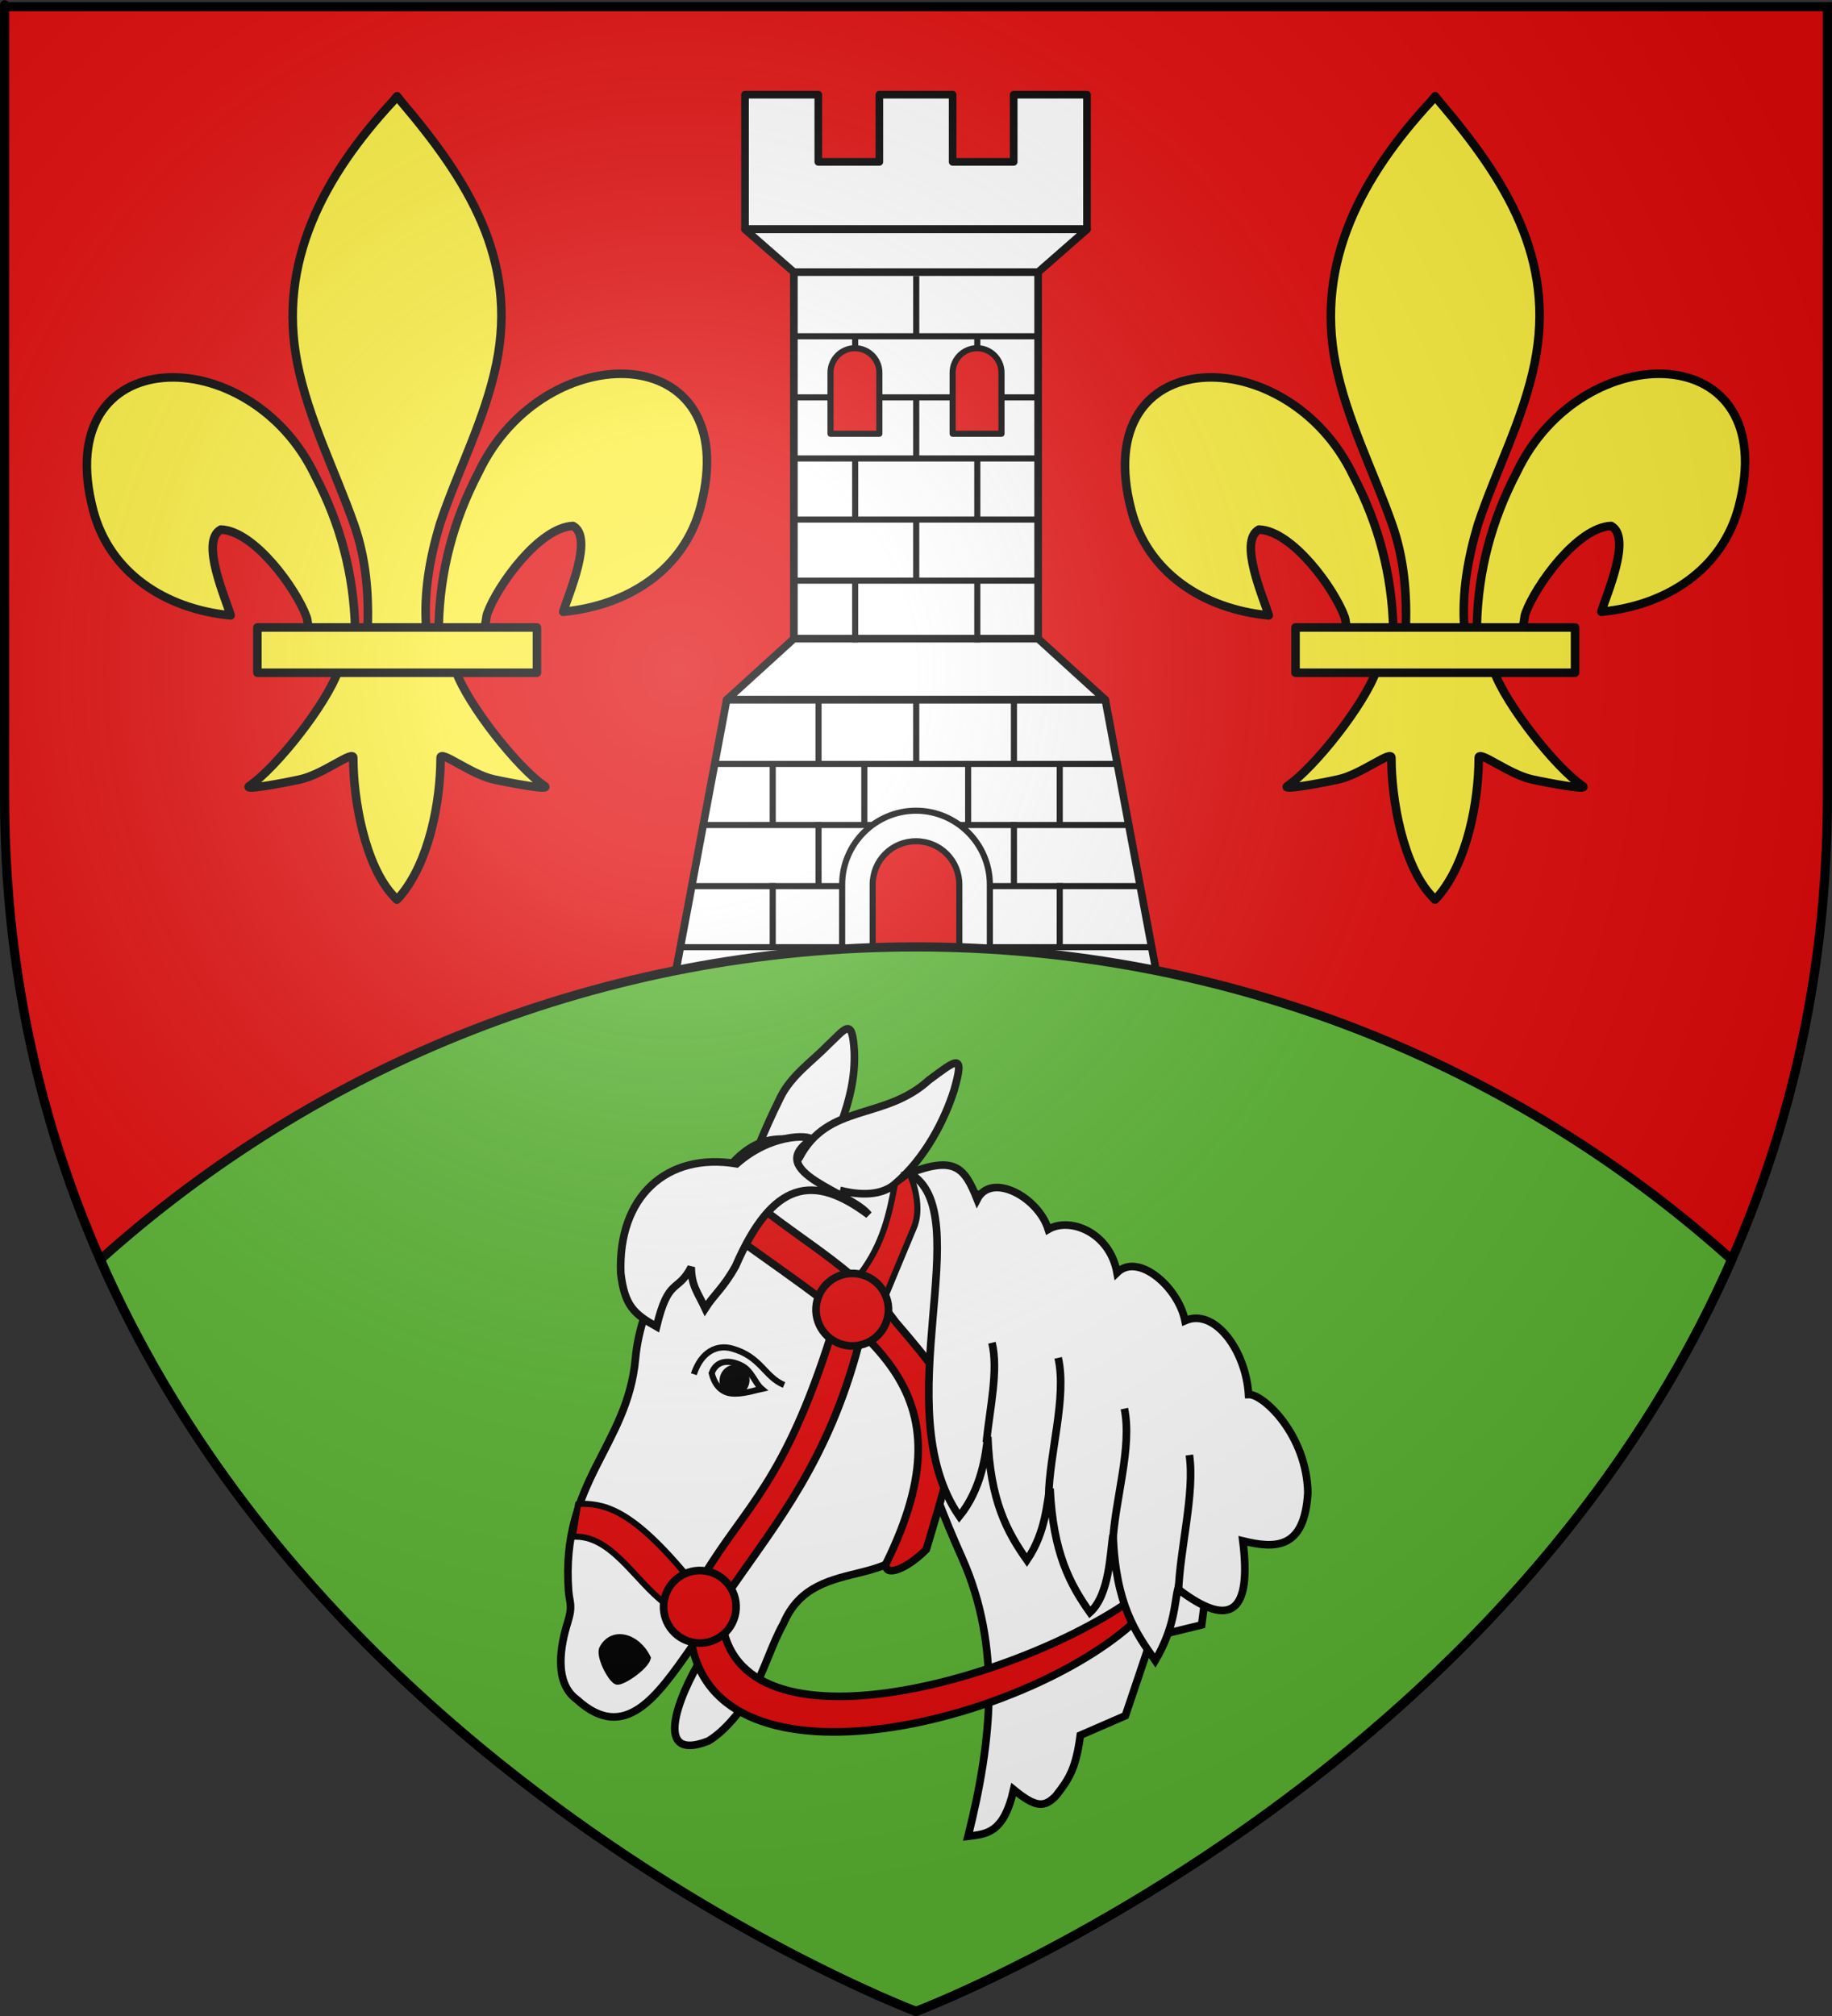 <?xml version="1.0" encoding="UTF-8" standalone="no"?>
<svg
   xmlns:dc="http://purl.org/dc/elements/1.1/"
   xmlns:cc="http://creativecommons.org/ns#"
   xmlns:rdf="http://www.w3.org/1999/02/22-rdf-syntax-ns#"
   xmlns:svg="http://www.w3.org/2000/svg"
   xmlns="http://www.w3.org/2000/svg"
   xmlns:xlink="http://www.w3.org/1999/xlink"
   xmlns:sodipodi="http://sodipodi.sourceforge.net/DTD/sodipodi-0.dtd"
   xmlns:inkscape="http://www.inkscape.org/namespaces/inkscape"
   height="660"
   width="600"
   version="1.0"
   id="svg2"
   sodipodi:version="0.32"
   inkscape:version="0.46"
   sodipodi:docname="Blason_ville_fr_Villers-devant-Dun_(Meuse).svg"
   sodipodi:docbase="D:\Mes documents\Renaud-Notre Lapin"
   inkscape:export-filename="/Users/olivier/Desktop/Blason Rouge/Blason_Vide_3D.png"
   inkscape:export-xdpi="144"
   inkscape:export-ydpi="144"
   inkscape:output_extension="org.inkscape.output.svg.inkscape">
  <rect width="100%" height="100%" fill="#333333" stroke="none"/>
  <sodipodi:namedview
     inkscape:window-height="977"
     inkscape:window-width="1280"
     inkscape:pageshadow="2"
     inkscape:pageopacity="0.0"
     guidetolerance="10.0"
     gridtolerance="10.0"
     objecttolerance="10.0"
     borderopacity="1.0"
     bordercolor="#666666"
     pagecolor="#ffffff"
     id="base"
     showgrid="false"
     height="660px"
     inkscape:zoom="1.1621207"
     inkscape:cx="300.00013"
     inkscape:cy="330.00014"
     inkscape:window-x="-4"
     inkscape:window-y="-4"
     inkscape:current-layer="layer4"
     inkscape:object-nodes="true" />
  <desc
     id="desc4">Flag of Canton of Valais (Wallis)</desc>
  <defs
     id="defs6">
    <linearGradient
       id="linearGradient2893">
      <stop
         style="stop-color:white;stop-opacity:0.314;"
         offset="0"
         id="stop2895" />
      <stop
         id="stop2897"
         offset="0.19"
         style="stop-color:white;stop-opacity:0.251;" />
      <stop
         style="stop-color:#6b6b6b;stop-opacity:0.125;"
         offset="0.6"
         id="stop2901" />
      <stop
         style="stop-color:black;stop-opacity:0.125;"
         offset="1"
         id="stop2899" />
    </linearGradient>
    <radialGradient
       inkscape:collect="always"
       xlink:href="#linearGradient2893"
       id="radialGradient3163"
       gradientUnits="userSpaceOnUse"
       gradientTransform="matrix(1.353,0,0,1.349,-77.629,-85.747)"
       cx="221.445"
       cy="226.331"
       fx="221.445"
       fy="226.331"
       r="300" />
    <g
       id="f">
      <rect
         id="rect1964"
         style="fill:#28166f"
         y="-30"
         x="-50"
         height="60"
         width="100" />
      <g
         id="g1966"
         style="fill:#ffffff"
         transform="translate(0,-20)">
        <path
           id="path1968"
           d="M -1.212,27.818 C -1.212,22.175 -2.091,20.471 -4.542,13.98 C -5.709,10.888 -5.024,7.103 -2.858,3.601 C -2.082,2.346 -1.114,1.214 0,0 C 1.114,1.214 2.082,2.346 2.858,3.601 C 5.024,7.103 5.709,10.888 4.542,13.98 C 2.091,20.471 1.212,22.175 1.212,27.818 L -1.212,27.818 z" />
        <path
           id="rwi"
           d="M 2.922,27.672 C 2.922,21.721 5.239,17.829 8.501,16.66 C 9.949,16.141 11.808,16.387 13.519,18.107 C 15.638,20.236 16.255,26.1 10.036,27.228 C 10.694,26.272 10.655,24.147 9.322,23.441 C 8.331,22.916 7.209,23.188 6.646,23.564 C 5.822,24.116 4.917,25.67 4.967,27.672 L 2.922,27.672 z" />
        <path
           id="path1971"
           d="M 1.777,30.183 C 1.79,32.191 2.795,33.518 4.516,34.257 C 4.295,34.955 3.257,36.378 1.831,36.281 C 1.55,37.787 1.282,38.632 0,40 C -1.282,38.632 -1.55,37.787 -1.831,36.281 C -3.257,36.378 -4.295,34.955 -4.516,34.257 C -2.795,33.518 -1.79,32.191 -1.777,30.183 L 1.777,30.183 z" />
        <use
           xlink:href="#rwi"
           height="400"
           width="800"
           y="0"
           x="0"
           id="use1973"
           transform="scale(-1,1)" />
        <rect
           id="rect1975"
           y="27.331"
           x="-7.923"
           height="3.218"
           width="15.846" />
      </g>
    </g>
    <g
       id="s">
      <g
         id="c">
        <path
           id="t"
           d="M 0,0 L 0,1 L 0.5,1 L 0,0 z"
           transform="matrix(0.951,0.309,-0.309,0.951,0,-1)" />
        <use
           xlink:href="#t"
           transform="scale(-1,1)"
           id="use2144"
           x="0"
           y="0"
           width="810"
           height="540" />
      </g>
      <g
         id="a">
        <use
           xlink:href="#c"
           transform="matrix(0.309,0.951,-0.951,0.309,0,0)"
           id="use2147"
           x="0"
           y="0"
           width="810"
           height="540" />
        <use
           xlink:href="#c"
           transform="matrix(-0.809,0.588,-0.588,-0.809,0,0)"
           id="use2149"
           x="0"
           y="0"
           width="810"
           height="540" />
      </g>
      <use
         xlink:href="#a"
         transform="scale(-1,1)"
         id="use2151"
         x="0"
         y="0"
         width="810"
         height="540" />
    </g>
    <radialGradient
       inkscape:collect="always"
       xlink:href="#linearGradient2893"
       id="radialGradient3001"
       gradientUnits="userSpaceOnUse"
       gradientTransform="matrix(1.353,0,0,1.349,-77.629,-85.747)"
       cx="221.445"
       cy="226.331"
       fx="221.445"
       fy="226.331"
       r="300" />
    <radialGradient
       inkscape:collect="always"
       xlink:href="#linearGradient2893"
       id="radialGradient7089"
       gradientUnits="userSpaceOnUse"
       gradientTransform="matrix(1.353,0,0,1.349,-77.629,-85.747)"
       cx="221.445"
       cy="226.331"
       fx="221.445"
       fy="226.331"
       r="300" />
    <radialGradient
       inkscape:collect="always"
       xlink:href="#linearGradient2893"
       id="radialGradient17352"
       gradientUnits="userSpaceOnUse"
       gradientTransform="matrix(1.353,0,0,1.349,-77.629,-85.747)"
       cx="221.445"
       cy="226.331"
       fx="221.445"
       fy="226.331"
       r="300" />
  </defs>
  <g
     inkscape:groupmode="layer"
     id="layer3"
     inkscape:label="Fond écu"
     style="display:inline">
    <path
       id="path2855"
       style="fill:#e20909;fill-opacity:1;fill-rule:evenodd;stroke:none;stroke-width:1px;stroke-linecap:butt;stroke-linejoin:miter;stroke-opacity:1"
       d="M 300,658.5 C 300,658.5 598.5,546.18 598.5,260.728 C 598.5,-24.723 598.5,2.176 598.5,2.176 L 1.5,2.176 L 1.5,260.728 C 1.5,546.18 300,658.5 300,658.5 z"
       sodipodi:nodetypes="cccccc" />
    <g
       id="g3714"
       transform="translate(212.95,-619.159)" />
    <g
       id="layer9"
       inkscape:label="Fond d'écu"
       transform="translate(212.95,-619.159)">
      <g
         transform="matrix(2,0,0,2,-732.892,-1853.188)"
         inkscape:label="Meubles"
         id="g2807" />
      <g
         transform="matrix(2,0,0,2,1696.976,-413.55)"
         inkscape:label="Meubles"
         id="g4626" />
      <g
         id="g5271"
         inkscape:label="Meubles"
         transform="matrix(2,0,0,2,-732.892,-453.188)" />
      <g
         id="g5273"
         inkscape:label="Reflet final"
         transform="matrix(2,0,0,2,-732.892,-453.188)" />
      <g
         id="g5275"
         inkscape:label="Contour final"
         transform="matrix(2,0,0,2,-732.892,-453.188)" />
    </g>
    <g
       id="layer6"
       inkscape:label="Reflet final"
       transform="translate(212.95,-619.159)" />
    <g
       id="layer5"
       inkscape:label="Contour final"
       transform="translate(212.95,-619.159)" />
    <rect
       style="opacity:1;fill:#2b5df2;fill-opacity:1;stroke:none;stroke-width:1.5;stroke-linecap:round;stroke-linejoin:round;stroke-miterlimit:1;stroke-dasharray:none;stroke-opacity:1"
       id="rect2748"
       width="0"
       height="0"
       x="311.84"
       y="59.708" />
  </g>
  <g
     inkscape:groupmode="layer"
     id="layer4"
     inkscape:label="Meubles">
    <g
       style="display:inline"
       id="g3531">
      <path
         sodipodi:nodetypes="ccccccccccccccc"
         id="rect2746"
         d="M 244,31 L 244,75 L 268,75 L 332,75 L 356,75 L 356,31 L 332,31 L 332,53 L 312,53 L 312,31 L 288,31 L 288,53 L 268,53 L 268,31 L 244,31 z"
         style="opacity:1;fill:#ffffff;fill-opacity:1;stroke:#000000;stroke-width:2.5;stroke-linecap:round;stroke-linejoin:round;stroke-miterlimit:1;stroke-dasharray:none;stroke-opacity:1" />
      <path
         sodipodi:nodetypes="ccccc"
         id="rect2769"
         d="M 244,75.093 L 356,75.093 L 340,89.093 L 260,89.093 L 244,75.093 z"
         style="fill:#ffffff;fill-opacity:1;stroke:#000000;stroke-width:2.5;stroke-linecap:round;stroke-linejoin:round;stroke-miterlimit:1;stroke-opacity:1;stroke-dasharray:none;opacity:1" />
      <path
         id="rect2772"
         d="M 260,89.093 L 340,89.093 L 340,209.093 L 260,209.093 L 260,89.093 z"
         style="fill:#ffffff;fill-opacity:1;stroke:#000000;stroke-width:2.5;stroke-linecap:round;stroke-linejoin:round;stroke-miterlimit:1;stroke-opacity:1;stroke-dasharray:none;opacity:1" />
      <path
         style="fill:#ffffff;fill-opacity:1;stroke:#000000;stroke-width:2.5;stroke-linecap:round;stroke-linejoin:round;stroke-miterlimit:1;stroke-opacity:1;stroke-dasharray:none;opacity:1"
         d="M 362,229.093 L 238,229.093 L 260,209.093 L 340,209.093 L 362,229.093 z"
         id="path2775"
         sodipodi:nodetypes="ccccc" />
      <path
         sodipodi:nodetypes="ccccc"
         id="path2777"
         d="M 362,229.093 L 238,229.093 L 220,325.093 L 380,325.093 L 362,229.093 z"
         style="fill:#ffffff;fill-opacity:1;stroke:#000000;stroke-width:2.5;stroke-linecap:round;stroke-linejoin:round;stroke-miterlimit:1;stroke-opacity:1;stroke-dasharray:none;opacity:1" />
      <rect
         y="109.093"
         x="260"
         height="2"
         width="80.153"
         id="rect3471"
         style="opacity:1;fill:#000000;fill-opacity:1;stroke:none;stroke-width:3;stroke-linecap:round;stroke-linejoin:round;stroke-miterlimit:1;stroke-dasharray:none;stroke-opacity:1" />
      <use
         style="opacity:1"
         height="660"
         width="600"
         transform="translate(0,20)"
         id="use3473"
         xlink:href="#rect3471"
         y="0"
         x="0" />
      <use
         style="opacity:1"
         height="660"
         width="600"
         transform="translate(0,20)"
         id="use3475"
         xlink:href="#use3473"
         y="0"
         x="0" />
      <use
         style="opacity:1"
         height="660"
         width="600"
         transform="translate(0,20)"
         id="use3477"
         xlink:href="#use3475"
         y="0"
         x="0" />
      <use
         style="opacity:1"
         height="660"
         width="600"
         transform="translate(0,20)"
         id="use3479"
         xlink:href="#use3477"
         y="0"
         x="0" />
      <rect
         transform="matrix(0,-1,1,0,0,0)"
         style="opacity:1;fill:#000000;fill-opacity:1;stroke:none;stroke-width:3;stroke-linecap:round;stroke-linejoin:round;stroke-miterlimit:1;stroke-dasharray:none;stroke-opacity:1"
         id="rect3481"
         width="19.992"
         height="2"
         x="-110.321"
         y="299.076" />
      <use
         style="opacity:1"
         height="660"
         width="600"
         transform="translate(0,40)"
         id="use3483"
         xlink:href="#rect3481"
         y="0"
         x="0" />
      <use
         style="opacity:1"
         height="660"
         width="600"
         transform="translate(0,40)"
         id="use3485"
         xlink:href="#use3483"
         y="0"
         x="0" />
      <use
         style="opacity:1"
         height="660"
         width="600"
         transform="translate(20,20)"
         id="use3487"
         xlink:href="#use3485"
         y="0"
         x="0" />
      <use
         style="opacity:1"
         height="660"
         width="600"
         transform="translate(-40,0)"
         id="use3489"
         xlink:href="#use3487"
         y="0"
         x="0" />
      <use
         style="opacity:1"
         height="660"
         width="600"
         transform="translate(0,-40)"
         id="use3491"
         xlink:href="#use3487"
         y="0"
         x="0" />
      <use
         style="opacity:1"
         height="660"
         width="600"
         transform="translate(0,-40)"
         id="use3493"
         xlink:href="#use3489"
         y="0"
         x="0" />
      <use
         style="opacity:1"
         height="660"
         width="600"
         transform="translate(0,-40)"
         id="use3495"
         xlink:href="#use3491"
         y="0"
         x="0" />
      <use
         style="opacity:1"
         height="660"
         width="600"
         transform="translate(0,-40)"
         id="use3497"
         xlink:href="#use3493"
         y="0"
         x="0" />
      <rect
         y="299.076"
         x="-249.644"
         height="2"
         width="20.533"
         id="rect3499"
         style="opacity:1;fill:#000000;fill-opacity:1;stroke:none;stroke-width:3;stroke-linecap:round;stroke-linejoin:round;stroke-miterlimit:1;stroke-dasharray:none;stroke-opacity:1"
         transform="matrix(0,-1,1,0,0,0)" />
      <rect
         style="opacity:1;fill:#000000;fill-opacity:1;stroke:none;stroke-width:3;stroke-linecap:round;stroke-linejoin:round;stroke-miterlimit:1;stroke-dasharray:none;stroke-opacity:1"
         id="rect3501"
         width="132.426"
         height="2"
         x="233.385"
         y="249.093" />
      <rect
         y="269.093"
         x="230.136"
         height="2"
         width="139.601"
         id="rect3503"
         style="opacity:1;fill:#000000;fill-opacity:1;stroke:none;stroke-width:3;stroke-linecap:round;stroke-linejoin:round;stroke-miterlimit:1;stroke-dasharray:none;stroke-opacity:1" />
      <rect
         style="opacity:1;fill:#000000;fill-opacity:1;stroke:none;stroke-width:3;stroke-linecap:round;stroke-linejoin:round;stroke-miterlimit:1;stroke-dasharray:none;stroke-opacity:1"
         id="rect3505"
         width="146.913"
         height="2"
         x="226.345"
         y="289.093" />
      <rect
         y="309.093"
         x="222.96"
         height="2"
         width="154.089"
         id="rect3507"
         style="opacity:1;fill:#000000;fill-opacity:1;stroke:none;stroke-width:3;stroke-linecap:round;stroke-linejoin:round;stroke-miterlimit:1;stroke-dasharray:none;stroke-opacity:1" />
      <use
         style="opacity:1"
         height="660"
         width="600"
         transform="translate(-32,0)"
         id="use3509"
         xlink:href="#rect3499"
         y="0"
         x="0" />
      <use
         style="opacity:1"
         height="660"
         width="600"
         transform="translate(32,0)"
         id="use3511"
         xlink:href="#rect3499"
         y="0"
         x="0" />
      <use
         style="opacity:1"
         height="660"
         width="600"
         transform="translate(0,40)"
         id="use3515"
         xlink:href="#use3509"
         y="0"
         x="0" />
      <use
         style="opacity:1"
         height="660"
         width="600"
         transform="translate(0,40)"
         id="use3517"
         xlink:href="#use3511"
         y="0"
         x="0" />
      <use
         style="opacity:1"
         height="660"
         width="600"
         transform="translate(-17,20)"
         id="use3519"
         xlink:href="#rect3499"
         y="0"
         x="0" />
      <use
         style="opacity:1"
         height="660"
         width="600"
         transform="translate(17,20)"
         id="use3521"
         xlink:href="#rect3499"
         y="0"
         x="0" />
      <use
         style="opacity:1"
         height="660"
         width="600"
         transform="translate(-30,0)"
         id="use3523"
         xlink:href="#use3519"
         y="0"
         x="0" />
      <use
         style="opacity:1"
         height="660"
         width="600"
         transform="translate(30,0)"
         id="use3525"
         xlink:href="#use3521"
         y="0"
         x="0" />
      <use
         style="opacity:1"
         height="660"
         width="600"
         transform="translate(0,40)"
         id="use3527"
         xlink:href="#use3523"
         y="0"
         x="0" />
      <use
         style="opacity:1"
         height="660"
         width="600"
         transform="translate(0,40)"
         id="use3529"
         xlink:href="#use3525"
         y="0"
         x="0" />
      <path
         style="opacity:1;fill:#e20909;fill-opacity:1;stroke:none;stroke-width:4;stroke-linecap:round;stroke-linejoin:round;stroke-miterlimit:1;stroke-dasharray:none;stroke-opacity:1"
         d="M 300,270.4 C 289.402,270.4 280.8,279.002 280.8,289.6 L 280.8,337.6 L 319.2,337.6 L 319.2,289.6 C 319.2,279.002 310.598,270.4 300,270.4 z"
         id="path2693" />
      <path
         id="path2695"
         d="M 300,265.406 C 286.696,265.406 275.813,276.29 275.812,289.594 L 275.812,337.594 C 275.813,340.355 278.051,342.593 280.812,342.594 L 319.188,342.594 C 321.949,342.593 324.187,340.355 324.188,337.594 L 324.188,289.594 C 324.187,276.29 313.304,265.406 300,265.406 z M 300,275.406 C 307.893,275.406 314.187,281.701 314.188,289.594 L 314.188,332.594 L 285.812,332.594 L 285.812,289.594 C 285.813,281.701 292.107,275.406 300,275.406 z"
         style="opacity:1;fill:#ffffff;fill-opacity:1;stroke:#000000;stroke-width:2;stroke-linecap:round;stroke-linejoin:round;stroke-miterlimit:1;stroke-dasharray:none;stroke-opacity:1" />
      <use
         style="opacity:1"
         height="660"
         width="600"
         transform="translate(-40,0)"
         id="use2691"
         xlink:href="#path2686"
         y="0"
         x="0" />
      <path
         id="path2686"
         d="M 320,114 C 315.584,114 312,117.584 312,122 L 312,142 L 328,142 L 328,122 C 328,117.584 324.416,114 320,114 z"
         style="opacity:1;fill:#e20909;fill-opacity:1;stroke:#000000;stroke-width:2;stroke-linecap:round;stroke-linejoin:round;stroke-miterlimit:1;stroke-dasharray:none;stroke-opacity:1" />
    </g>
    <path
       style="display:inline;opacity:1;fill:#5ab532;fill-opacity:1;stroke:#000000;stroke-width:3;stroke-linecap:round;stroke-linejoin:round;stroke-miterlimit:1;stroke-dasharray:none;stroke-opacity:1"
       d="M 300 310 C 197.347 310 103.686 348.735 32.844 412.375 C 109.456 586.79 300 658.5 300 658.5 C 300 658.5 490.544 586.79 567.156 412.375 C 496.314 348.735 402.653 310 300 310 z "
       id="path2587" />
    <g
       style="display:inline"
       id="g3698"
       transform="translate(-0.607,0)">
      <path
         d="M 144.292,204.804 C 144.702,186.961 149.116,170.377 157.335,154.661 C 178.853,109.391 244.576,110.473 230.088,165.839 C 224.75,186.24 206.614,198.231 185.069,200.288 C 186.624,194.912 195.178,175.908 188.273,172.19 C 177.231,172.607 163.521,191.689 160.223,200.789 C 159.747,202.095 159.881,203.605 159.349,204.89"
         style="fill:#fcef3c;fill-opacity:1;fill-rule:evenodd;stroke:#000000;stroke-width:2.8;stroke-linecap:butt;stroke-linejoin:round;stroke-miterlimit:4;stroke-dasharray:none;stroke-opacity:1;display:inline"
         id="path1876"
         sodipodi:nodetypes="ccscscc" />
      <path
         d="M 116.921,205.984 C 116.511,188.14 112.097,171.556 103.877,155.84 C 82.36,110.571 16.636,111.652 31.124,167.018 C 36.463,187.42 54.599,199.411 76.144,201.467 C 74.589,196.092 66.035,177.087 72.94,173.37 C 83.982,173.787 97.692,192.869 100.989,201.968 C 101.465,203.275 101.332,204.784 101.864,206.069"
         style="fill:#fcef3c;fill-opacity:1;fill-rule:evenodd;stroke:#000000;stroke-width:2.8;stroke-linecap:butt;stroke-linejoin:round;stroke-miterlimit:4;stroke-dasharray:none;stroke-opacity:1"
         id="path1902"
         sodipodi:nodetypes="ccscscc" />
      <path
         d="M 129.335,33.111 C 106.665,57.548 91.444,85.804 98.006,118.944 C 101.626,137.228 110.402,154.161 116.591,171.774 C 120.46,182.825 121.45,194.368 120.992,205.983 L 140.225,205.983 C 139.304,194.283 141.321,182.944 144.626,171.774 C 150.522,154.051 159.494,137.241 163.211,118.944 C 170.159,84.736 153.849,58.937 131.981,33.219 L 130.644,31.515 L 129.335,33.111 z"
         style="fill:#fcef3c;fill-opacity:1;fill-rule:nonzero;stroke:#000000;stroke-width:2.8;stroke-linecap:butt;stroke-linejoin:round;stroke-miterlimit:4;stroke-dasharray:none;stroke-opacity:1"
         id="path3734"
         sodipodi:nodetypes="csccccsccc" />
      <path
         d="M 111.398,219.528 C 107.377,230.798 90.982,251.436 82.274,257.319 C 80.015,258.845 93.07,256.44 98.915,255.159 C 106.581,253.479 116.545,245.31 116.312,248.193 C 116.29,261.395 120.001,283.423 129.677,293.544 L 130.593,294.52 L 131.54,293.544 C 141.21,282.263 144.856,262.428 144.905,248.193 C 144.671,245.31 154.635,253.479 162.302,255.159 C 168.146,256.44 181.201,258.845 178.943,257.319 C 170.234,251.436 153.849,230.798 149.828,219.528 L 111.398,219.528 z"
         style="fill:#fcef3c;fill-opacity:1;fill-rule:evenodd;stroke:#000000;stroke-width:2.8;stroke-linecap:butt;stroke-linejoin:round;stroke-miterlimit:4;stroke-dasharray:none;stroke-opacity:1"
         id="path6395"
         sodipodi:nodetypes="cssscccssscc" />
      <rect
         width="91.552"
         height="14.833"
         x="84.904"
         y="205.41"
         style="fill:#fcef3c;fill-opacity:1;stroke:#000000;stroke-width:2.8;stroke-linejoin:round;stroke-miterlimit:4;stroke-dasharray:none;stroke-opacity:1"
         id="rect4623" />
    </g>
    <use
       style="display:inline"
       x="0"
       y="0"
       xlink:href="#g3698"
       id="use3705"
       transform="translate(340,0)"
       width="600"
       height="660" />
    <g
       id="g19948"
       inkscape:label="Fond écu"
       style="display:inline"
       transform="matrix(0.398,3.4862297e-2,-3.4862297e-2,0.398,1830.986,191.309)">
      <g
         transform="translate(1400,-5.6023842e-4)"
         id="g17854" />
      <g
         transform="translate(579.77,-597.725)"
         id="g3645">
        <g
           transform="translate(109.318,303.367)"
           id="g7133" />
      </g>
      <g
         transform="translate(-131.326,9.233)"
         id="g17858"
         style="display:inline" />
      <g
         id="g17860"
         inkscape:label="Meubles"
         style="display:inline"
         transform="translate(700,-2.8023842e-4)" />
    </g>
    <g
       id="g17862"
       transform="matrix(0.398,3.4862297e-2,-3.4862297e-2,0.398,3482.024,536.574)" />
    <g
       id="g17864"
       transform="matrix(0.398,3.4862297e-2,-3.4862297e-2,0.398,3176.018,269.799)">
      <g
         id="g17866"
         transform="translate(109.318,303.367)" />
    </g>
    <g
       style="display:inline"
       id="g17868"
       transform="matrix(0.398,3.4862297e-2,-3.4862297e-2,0.398,2871.502,486.869)" />
    <g
       transform="matrix(0.398,3.4862297e-2,-3.4862297e-2,0.398,3203.089,512.171)"
       style="display:inline"
       inkscape:label="Meubles"
       id="g17870" />
    <g
       id="g17872"
       inkscape:label="Meubles"
       style="display:inline"
       transform="matrix(0.398,3.4862297e-2,-3.4862297e-2,0.398,2924.155,487.767)" />
    <g
       id="g19970"
       inkscape:label="Reflet final"
       transform="matrix(0.398,3.4862297e-2,-3.4862297e-2,0.398,1830.986,191.309)" />
    <g
       id="g19972"
       inkscape:label="Contour final"
       transform="matrix(0.398,3.4862297e-2,-3.4862297e-2,0.398,1830.986,191.309)" />
    <g
       id="g19611"
       transform="translate(6,0)">
      <path
         sodipodi:nodetypes="csccc"
         id="path3058"
         class="Silber Rand2"
         d="M 236.606,392.538 C 239.679,381.067 244.103,370.371 249.65,359.149 C 253.158,352.054 260.214,347.249 265.224,342.077 C 271.065,336.607 273.149,332.736 273.804,344.451 C 274.383,360.952 266.433,372.986 262.621,387.214"
         style="fill:#ffffff;fill-opacity:1;fill-rule:evenodd;stroke:#000000;stroke-width:2.5;stroke-linecap:butt;stroke-linejoin:miter;stroke-miterlimit:4;stroke-dasharray:none;stroke-opacity:1;display:inline" />
      <path
         id="path10174"
         style="fill:#ffffff;fill-opacity:1;fill-rule:evenodd;stroke:#000000;stroke-width:2.5;stroke-linecap:butt;stroke-linejoin:miter;stroke-miterlimit:4;stroke-dasharray:none;stroke-opacity:1;display:inline"
         d="M 282.296,381.946 C 278.472,380.922 269.518,376.768 263.783,375.231 C 258.047,373.694 250.4,371.645 243.64,373.932 C 236.88,376.218 231.008,382.841 223.598,395.199 C 216.189,407.558 203.902,425.115 202.12,444.769 C 199.517,473.471 177.535,485.118 180.214,520.863 C 180.51,524.806 181.709,525.404 179.848,531.38 C 177.743,538.135 175.094,550.822 182.977,556.437 C 198.658,570.731 209.226,555.307 220.281,539.57 C 227.557,529.09 232.181,534.024 225.17,540.88 C 218.515,550.311 205.654,577.896 225.939,569.998 C 230.787,567.199 236.66,560.576 240.621,553.441 C 244.581,546.306 246.631,538.659 250.591,531.524 C 261.246,506.418 293.449,524.153 295.387,494.349 C 304.725,468.044 282.976,451.611 309.06,509.975 C 322.117,539.192 318.852,570.105 311.05,601.153 C 316.78,600.39 322.67,600.552 325.982,585.889 C 333.227,591.808 336.031,591.805 339.769,587.983 C 344.062,582.538 346.355,579.107 347.82,568.097 L 362.571,561.692 L 371.234,535.966 L 387.558,531.966 L 391.394,502.077 L 410.951,492.79 L 415.955,477.961 C 382.269,430.159 334.364,390.088 282.296,381.946 z"
         sodipodi:nodetypes="cssssssccccscccccccccccccc" />
      <path
         sodipodi:nodetypes="cccccc"
         id="path3064"
         class="Silber Rand2"
         d="M 253.034,385.384 C 254.573,383.65 254.227,380.671 255.79,378.98 C 265.239,361.01 283.684,366.883 298.219,353.612 C 307.048,347.134 310.178,344.1 306.469,356.903 C 303.466,366.472 297.041,379.224 287.1,387.626 C 281.739,392.337 272.903,390.708 269.08,389.684"
         style="fill:#ffffff;fill-opacity:1;fill-rule:evenodd;stroke:#000000;stroke-width:2.5;stroke-linecap:butt;stroke-linejoin:miter;stroke-miterlimit:4;stroke-dasharray:none;stroke-opacity:1;display:inline" />
      <path
         sodipodi:nodetypes="cscsc"
         id="path17885"
         class="Schwarz"
         d="M 243.439,454.668 C 241.279,452.84 240.196,448.705 236.817,447.033 C 233.018,445.152 228.697,445.135 227.088,449.547 C 227.791,452.471 229.569,455.662 233.36,456.158 C 236.994,456.633 241.63,455.034 243.439,454.668 z"
         style="fill:#ffffff;fill-opacity:1;fill-rule:evenodd;stroke:#000000;stroke-width:2;stroke-linecap:butt;stroke-linejoin:miter;stroke-miterlimit:4;stroke-dasharray:none;stroke-opacity:1;display:inline" />
      <path
         sodipodi:nodetypes="ccsc"
         id="path3076"
         class="Schwarz"
         d="M 206.162,542.8 C 202.758,535.661 194.453,533.253 191.146,539.885 C 190.316,542.983 194.319,550.072 196.009,550.525 C 197.698,550.978 205.332,545.897 206.162,542.8 z"
         style="fill:#000000;fill-opacity:1;fill-rule:evenodd;stroke:#000000;stroke-width:2;stroke-linecap:butt;stroke-linejoin:miter;stroke-miterlimit:4;stroke-dasharray:none;stroke-opacity:1;display:inline" />
      <path
         sodipodi:nodetypes="csc"
         id="path3078"
         class="Rand2"
         d="M 221.238,449.892 C 223.721,442.37 228.897,440.136 233.727,441.475 C 243.255,444.116 244.375,450.755 250.791,453.42"
         style="fill:none;fill-opacity:1;fill-rule:evenodd;stroke:#000000;stroke-width:2;stroke-linecap:butt;stroke-linejoin:miter;stroke-miterlimit:4;stroke-dasharray:none;stroke-opacity:1;display:inline" />
      <path
         sodipodi:end="7.6256262"
         sodipodi:start="1.3829419"
         transform="matrix(0.772,0.207,-0.207,0.772,256.446,182.925)"
         d="M 61.623,337.199 A 4.868,5.159 0 1 1 61.816,337.156"
         sodipodi:ry="5.15873"
         sodipodi:rx="4.8677292"
         sodipodi:cy="332.13086"
         sodipodi:cx="60.714287"
         id="path3082"
         style="fill:#000000;fill-opacity:1;stroke:#000000;stroke-width:2.504;stroke-miterlimit:4;stroke-dasharray:none;stroke-opacity:1;display:inline"
         sodipodi:type="arc"
         sodipodi:open="true" />
      <path
         sodipodi:nodetypes="ccccccsccsc"
         d="M 233.532,404.008 C 278.361,436.646 312.988,453.383 284.176,511.94 C 283.527,516.575 291.069,513.682 297.381,507.24 C 310.935,461.945 311.35,460.806 287.301,432.759 C 275.764,416.799 258.481,407.382 243.427,395.411 M 231.104,532.3 C 231.682,535.759 230.249,530.508 230.972,533.756 C 240.627,577.141 340.105,546.536 372.772,517.312 L 369.59,526.944 C 337.583,561.908 230.666,590.57 220.604,538.489 C 219.126,530.839 222.572,525.416 221.776,516.501"
         style="fill:#e20909;fill-opacity:1;fill-rule:evenodd;stroke:#000000;stroke-width:2.5;stroke-linecap:butt;stroke-linejoin:miter;stroke-miterlimit:4;stroke-dasharray:none;stroke-opacity:1;display:inline"
         id="path3066" />
      <path
         sodipodi:nodetypes="cccsc"
         id="path19223"
         d="M 275.87,416.922 C 283.2,407.156 285.274,397.391 287.1,387.626 L 291.851,384.062 C 291.851,384.062 296.558,394.175 293.319,401.88 C 290.402,408.817 283.692,425.044 283.692,425.044"
         style="opacity:1;fill:#e20909;fill-opacity:1;stroke:#000000;stroke-width:2;stroke-linecap:round;stroke-linejoin:round;stroke-miterlimit:4;stroke-dasharray:none;stroke-opacity:1" />
      <path
         sodipodi:nodetypes="ccccccccc"
         id="path3072"
         class="Silber Rand2"
         d="M 259.443,373.258 C 261.357,371.925 247.796,369.979 235.264,380.992 C 212.271,377.172 196.348,391.83 197.308,416.842 C 198.571,427.426 201.601,430.151 209.017,434.323 C 212.983,417.899 215.892,423.436 220.387,414.83 C 220.434,420.924 222.484,423.05 224.961,428.35 C 227.864,423.785 230.946,421.662 234.907,414.527 C 247.047,386.523 260.3,384.082 278.468,397.695 C 272.999,390.453 244.14,383.666 259.443,373.258 z"
         style="fill:#ffffff;fill-opacity:1;fill-rule:evenodd;stroke:#000000;stroke-width:2.5;stroke-linecap:butt;stroke-linejoin:miter;stroke-miterlimit:4;stroke-dasharray:none;stroke-opacity:1;display:inline" />
      <path
         sodipodi:nodetypes="ccccccccccccccccc"
         d="M 422.334,488.747 C 422.027,469.818 407.77,456.344 402.918,456.526 C 402.039,442.143 391.81,428.072 382.11,432.368 C 379.948,421.47 366.776,409.871 359.848,416.641 C 357.421,403.325 344.337,398.346 337.318,402.468 C 334.07,391.928 318.711,383.587 314.042,392.623 C 309.824,381.966 306.574,378.495 291.851,384.062 C 314.938,397.092 283.676,460.92 308.196,496.41 C 315.582,487.318 316.863,475.885 317.506,470.369 C 318.266,491.307 323.882,501.596 330.338,510.744 C 336.721,501.378 336.802,491.493 337.9,487.341 C 338.898,508.454 344.513,518.744 350.969,527.891 C 357.498,522.015 357.598,507.934 358.528,502.566 C 359.444,525.336 365.9,534.484 372.356,543.632 C 378.824,532.562 378.57,525.083 379.769,520.197 C 397.692,533.906 403.867,527.055 401.052,504.472 C 411.64,507.024 421.235,507.361 422.334,488.747 z"
         style="fill:#ffffff;fill-opacity:1;fill-rule:evenodd;stroke:#000000;stroke-width:2.5;stroke-linecap:butt;stroke-linejoin:miter;stroke-miterlimit:4;stroke-dasharray:none;stroke-opacity:1;display:inline"
         id="path3062" />
      <path
         sodipodi:nodetypes="cscscscs"
         d="M 317.04,472.208 C 318.188,460.994 321.063,448.532 318.88,439.591 M 337.454,489.896 C 337.667,475.71 343.478,457.529 340.568,444.536 M 358.403,505.427 C 359.182,490.581 364.864,474.007 362.255,461.15 M 379.95,521.217 C 380.39,507.218 385.382,488.782 383.527,476.343"
         style="fill:none;fill-opacity:1;fill-rule:evenodd;stroke:#000000;stroke-width:2.5;stroke-linecap:butt;stroke-linejoin:miter;stroke-miterlimit:4;stroke-dasharray:none;stroke-opacity:1;display:inline"
         id="path3080" />
      <path
         style="fill:#e20909;fill-opacity:1;stroke:#000000;stroke-width:2.5;stroke-miterlimit:4;stroke-dasharray:none;stroke-opacity:1"
         d="M 224.71,515.477 C 238.333,492.997 251.009,485.193 266.313,436.651 L 275.161,440.485 C 265.151,478.339 248.098,498.872 233.284,520.334 L 224.71,515.477 z"
         id="path14247"
         sodipodi:nodetypes="ccccc" />
      <path
         sodipodi:nodetypes="cccc"
         id="path19207"
         d="M 218.487,515.27 C 200.026,493.194 191.242,492.218 183.348,492.308 L 181.608,503.093 C 194.127,502.302 201.857,517.472 211.876,525.011"
         style="opacity:1;fill:#e20909;fill-opacity:1;stroke:#000000;stroke-width:2;stroke-linecap:round;stroke-linejoin:round;stroke-miterlimit:4;stroke-dasharray:none;stroke-opacity:1" />
      <path
         id="path3068"
         class="Gold Rand2"
         d="M 234.678,529.108 C 236.375,522.773 232.616,516.261 226.28,514.563 C 219.945,512.866 213.434,516.625 211.736,522.961 C 210.038,529.296 213.798,535.808 220.133,537.505 C 226.468,539.203 232.98,535.443 234.678,529.108 z"
         style="fill:#e20909;fill-opacity:1;fill-rule:evenodd;stroke:#000000;stroke-width:2.5;stroke-linecap:butt;stroke-linejoin:miter;stroke-miterlimit:4;stroke-dasharray:none;stroke-opacity:1;display:inline" />
      <path
         id="path3070"
         class="Gold Rand2"
         d="M 284.592,431.832 C 286.29,425.497 282.53,418.985 276.195,417.288 C 269.86,415.59 263.348,419.35 261.651,425.685 C 259.953,432.02 263.713,438.532 270.048,440.23 C 276.383,441.927 282.895,438.168 284.592,431.832 z"
         style="fill:#e20909;fill-opacity:1;fill-rule:evenodd;stroke:#000000;stroke-width:2.5;stroke-linecap:butt;stroke-linejoin:miter;stroke-miterlimit:4;stroke-dasharray:none;stroke-opacity:1;display:inline" />
    </g>
  </g>
  <g
     inkscape:groupmode="layer"
     id="layer2"
     inkscape:label="Reflet final"
     sodipodi:insensitive="true">
    <path
       sodipodi:nodetypes="cccccc"
       d="M 300,658.5 C 300,658.5 598.5,546.18 598.5,260.728 C 598.5,-24.723 598.5,2.176 598.5,2.176 L 1.5,2.176 L 1.5,260.728 C 1.5,546.18 300,658.5 300,658.5 z "
       style="opacity:1;fill:url(#radialGradient3163);fill-opacity:1;fill-rule:evenodd;stroke:none;stroke-width:1px;stroke-linecap:butt;stroke-linejoin:miter;stroke-opacity:1"
       id="path2875"
       inkscape:export-xdpi="144"
       inkscape:export-ydpi="144" />
  </g>
  <g
     inkscape:groupmode="layer"
     id="layer1"
     inkscape:label="Contour final"
     sodipodi:insensitive="true">
    <path
       sodipodi:nodetypes="cccccc"
       d="M 300,658.5 C 300,658.5 1.5,546.18 1.5,260.728 C 1.5,-24.723 1.5,2.176 1.5,2.176 L 598.5,2.176 L 598.5,260.728 C 598.5,546.18 300,658.5 300,658.5 z "
       style="opacity:1;fill:none;fill-opacity:1;fill-rule:evenodd;stroke:#000000;stroke-width:3;stroke-linecap:butt;stroke-linejoin:miter;stroke-miterlimit:4;stroke-dasharray:none;stroke-opacity:1"
       id="path1411"
       inkscape:export-xdpi="144"
       inkscape:export-ydpi="144" />
  </g>
</svg>

